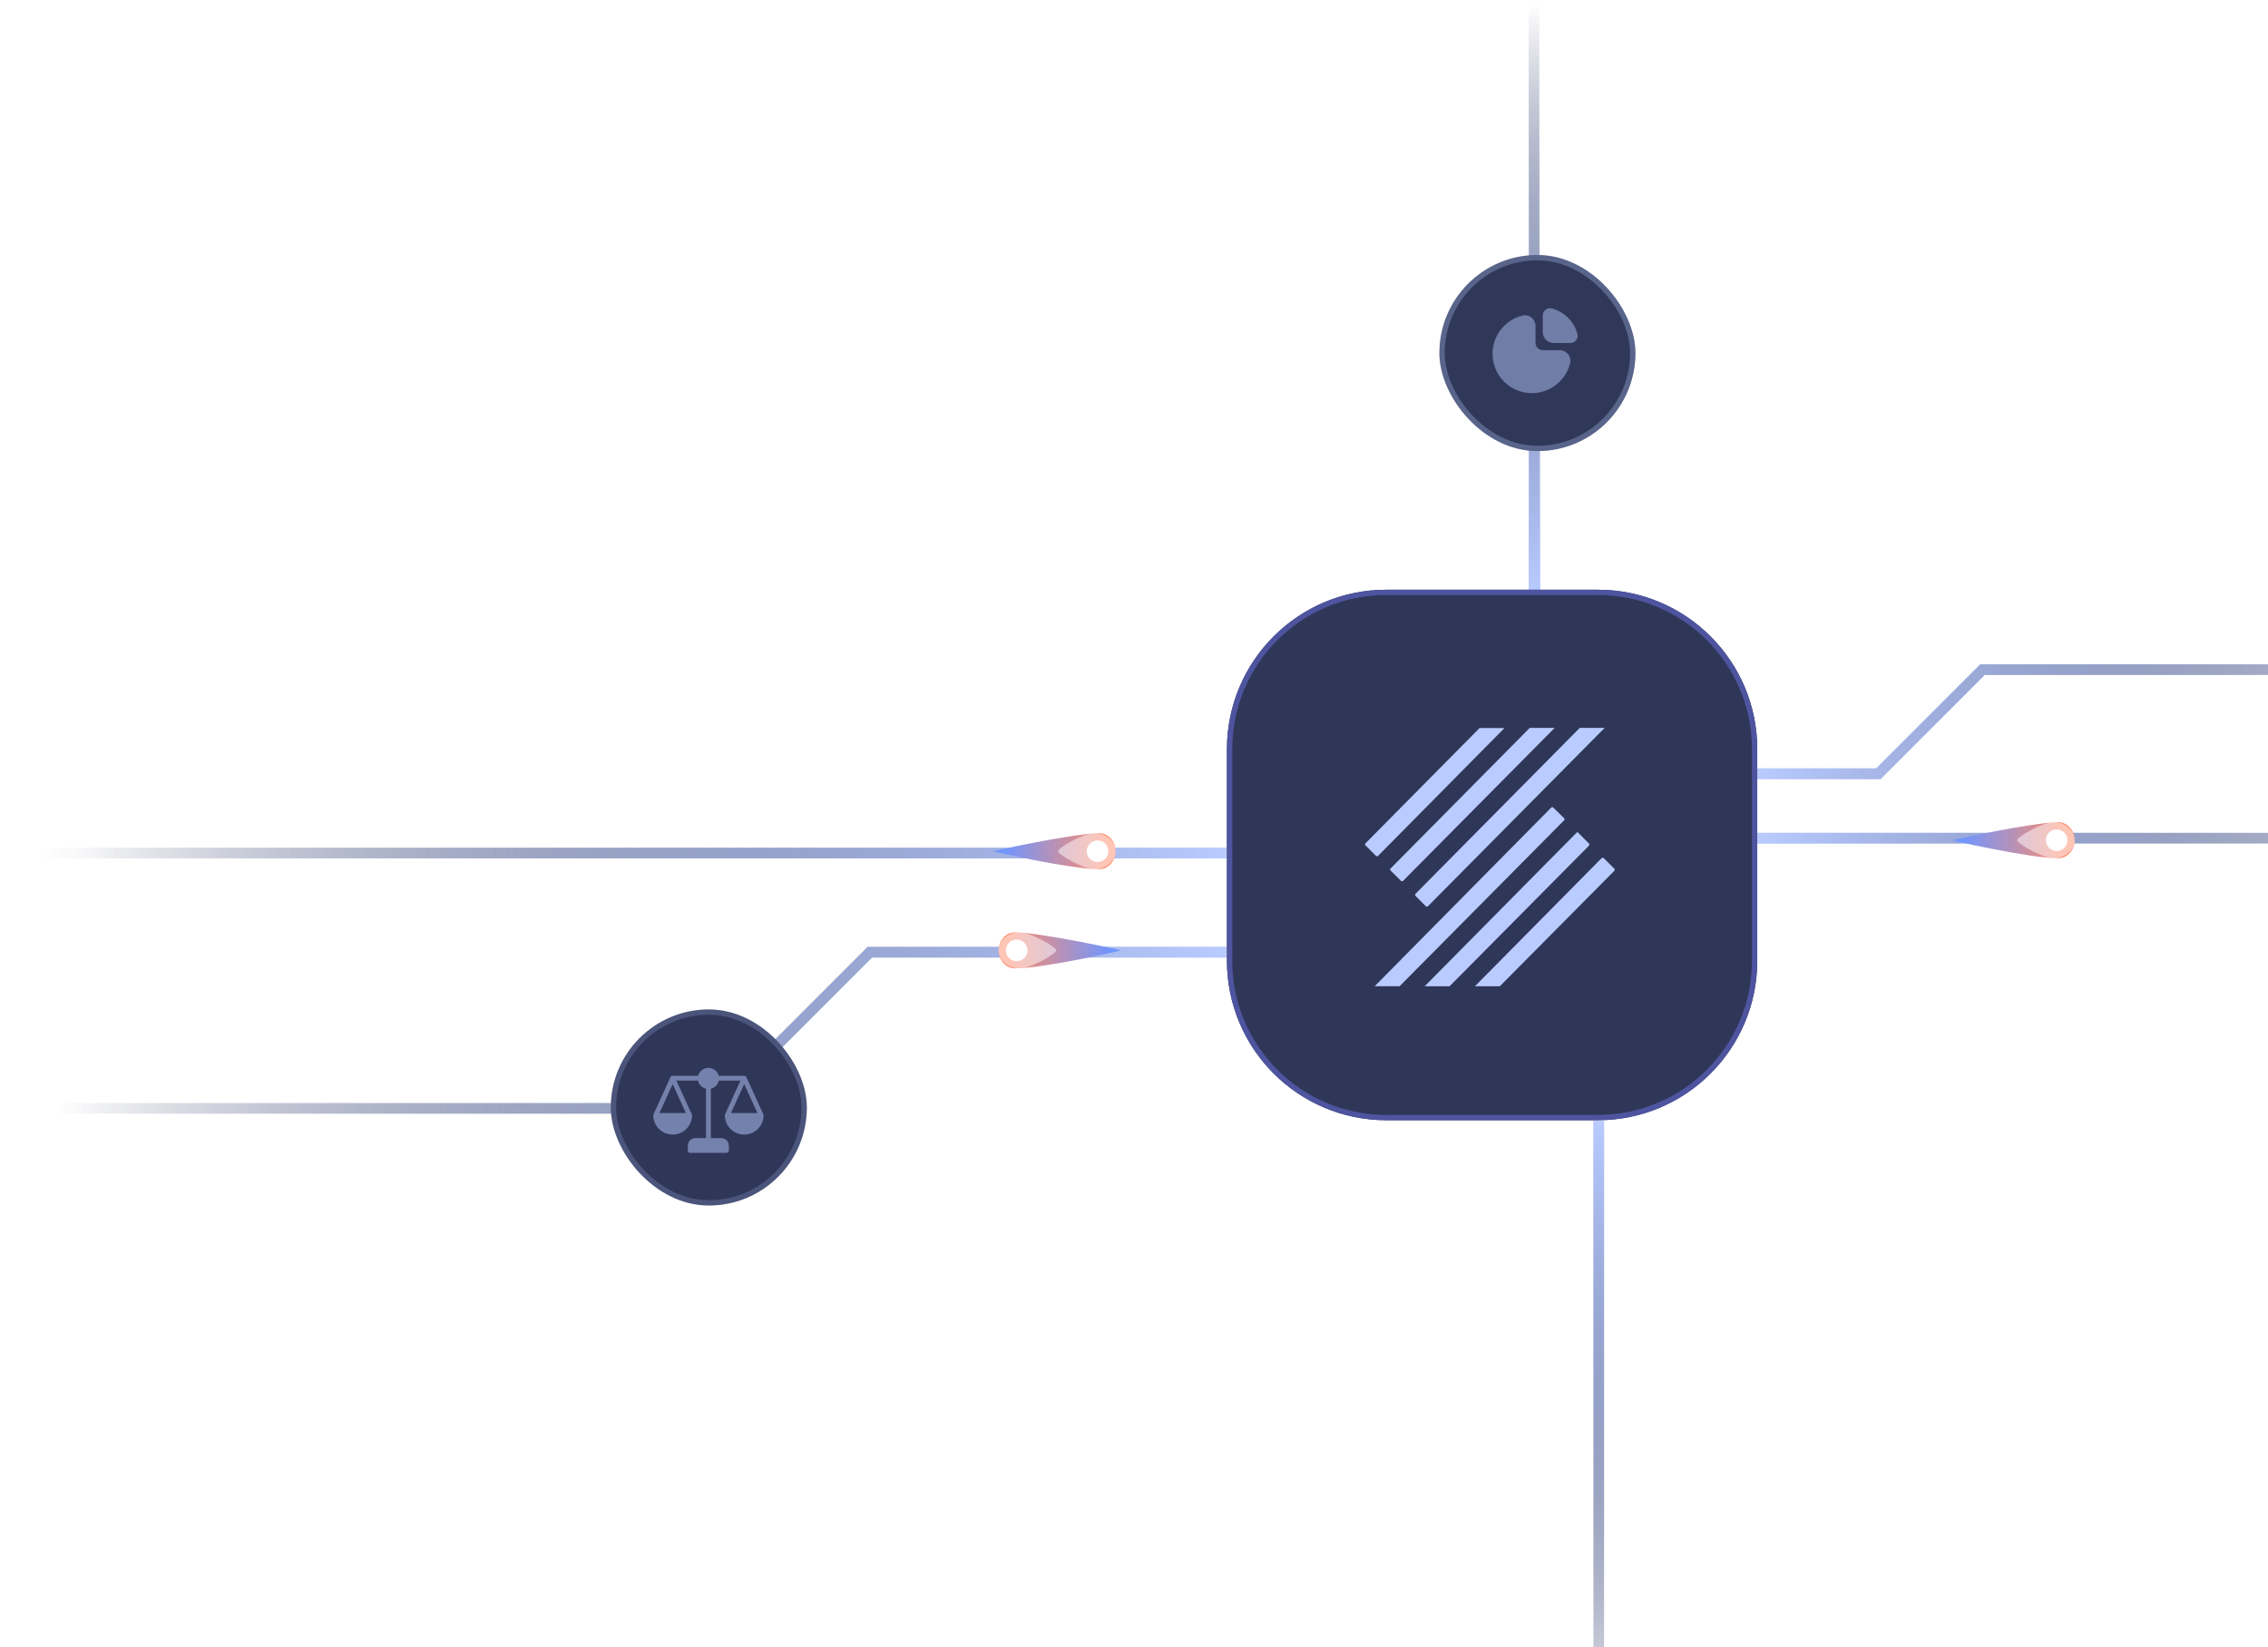 <?xml version="1.0" encoding="UTF-8"?>
<svg xmlns="http://www.w3.org/2000/svg" width="427" height="310" viewBox="0 0 427 310" fill="none">
  <g filter="url(#filter0_f_1883_1712)">
    <rect x="232.448" y="112.608" width="96.843" height="96.843" rx="28.5" stroke="#B9CBFF" stroke-opacity="0.3" stroke-width="3"></rect>
  </g>
  <g filter="url(#filter1_f_1883_1712)">
    <path d="M288.801 1V111.574" stroke="url(#paint0_linear_1883_1712)" stroke-width="2"></path>
    <path d="M330.792 145.633H353.653L373.249 126.037H475.425" stroke="url(#paint1_linear_1883_1712)" stroke-width="2"></path>
    <path d="M15.399 160.562L230.948 160.562" stroke="url(#paint2_linear_1883_1712)" stroke-width="2"></path>
    <path d="M330.792 157.763H475.424" stroke="url(#paint3_linear_1883_1712)" stroke-width="2"></path>
    <path d="M301 211L301 331" stroke="url(#paint4_linear_1883_1712)" stroke-width="2"></path>
    <path d="M230.948 179.227H163.764L134.371 208.62H10.733" stroke="url(#paint5_linear_1883_1712)" stroke-width="2"></path>
  </g>
  <path d="M288.801 1L289.002 112" stroke="url(#paint6_linear_1883_1712)" stroke-width="2"></path>
  <path d="M330.791 145.633H353.652L373.248 126.037H475.424" stroke="url(#paint7_linear_1883_1712)" stroke-width="2"></path>
  <path d="M7 160.562L230.948 160.563" stroke="url(#paint8_linear_1883_1712)" stroke-width="2"></path>
  <path d="M330.791 157.763H475.424" stroke="url(#paint9_linear_1883_1712)" stroke-width="2"></path>
  <path d="M301 211L301 331" stroke="url(#paint10_linear_1883_1712)" stroke-width="2"></path>
  <path d="M230.947 179.227H163.763L134.37 208.62H10.732" stroke="url(#paint11_linear_1883_1712)" stroke-width="2"></path>
  <rect x="271" y="48" width="36.903" height="36.903" rx="18.452" fill="#30385A"></rect>
  <rect x="271.5" y="48.5" width="35.903" height="35.903" rx="17.952" stroke="#B9CBFF" stroke-opacity="0.3"></rect>
  <path d="M293.633 65.909H290.447C289.701 65.909 289.095 65.304 289.095 64.557V61.362C289.097 60.732 288.806 60.137 288.307 59.751C287.835 59.377 287.215 59.244 286.63 59.39C282.656 60.377 280.234 64.399 281.22 68.373C281.915 71.174 284.172 73.316 287.004 73.866C290.873 74.606 294.649 72.201 295.612 68.381C295.759 67.795 295.626 67.175 295.252 66.701C294.862 66.203 294.266 65.911 293.633 65.909Z" fill="#B0C2F5" fill-opacity="0.5"></path>
  <path d="M296.971 62.831C296.817 62.257 296.587 61.706 296.288 61.193C295.388 59.649 293.917 58.52 292.193 58.049C292.079 58.018 291.825 58 291.825 58C291.734 58 291.343 58 291.033 58.251C290.578 58.609 290.507 59.016 290.5 59.048C290.477 59.148 290.464 59.249 290.464 59.352V62.529C290.464 63.649 291.372 64.557 292.492 64.557H295.682C296.105 64.558 296.503 64.357 296.754 64.016C296.939 63.766 297.034 63.461 297.024 63.15C297.019 63.042 297.001 62.935 296.971 62.831Z" fill="#B0C2F5" fill-opacity="0.5"></path>
  <rect x="115" y="190" width="36.903" height="36.903" rx="18.452" fill="#2F3759"></rect>
  <rect x="115.5" y="190.5" width="35.903" height="35.903" rx="17.952" stroke="#B9CBFF" stroke-opacity="0.2"></rect>
  <path d="M143.716 209.743L140.523 202.76C140.451 202.599 140.29 202.495 140.112 202.495H135.318C135.091 201.615 134.293 201 133.378 201C132.464 201 131.665 201.615 131.438 202.495H126.645C126.47 202.492 126.309 202.59 126.233 202.747L123.041 209.725C123.016 209.789 123.003 209.855 123 209.923C122.998 211.922 124.627 213.544 126.64 213.547C128.654 213.549 130.287 211.931 130.29 209.932C130.29 209.868 130.276 209.805 130.249 209.748L127.346 203.393H131.42C131.579 204.15 132.167 204.745 132.926 204.916V214.216H130.909C130.128 214.223 129.497 214.85 129.489 215.626V216.569C129.489 216.816 129.706 217 129.96 217H136.752C137.001 217 137.222 216.816 137.222 216.569V215.626C137.215 214.85 136.583 214.223 135.802 214.216H133.831V204.916C134.588 204.742 135.175 204.148 135.336 203.393H139.411L136.508 209.748C136.481 209.806 136.467 209.868 136.467 209.932C136.467 211.931 138.099 213.551 140.112 213.551C142.125 213.551 143.757 211.931 143.757 209.932C143.757 209.867 143.743 209.802 143.716 209.743ZM126.645 204.049L129.137 209.501H124.153L126.645 204.049ZM142.604 209.501H137.62L140.112 204.049L142.604 209.501Z" fill="#BACCFF" fill-opacity="0.5"></path>
  <g filter="url(#filter2_f_1883_1712)">
    <path d="M390.601 158.15C390.601 160.02 389.222 161.536 387.521 161.536C382.129 161.536 367.575 158.216 367.575 158.15C367.575 158.083 382.899 154.763 387.521 154.763C389.222 154.763 390.601 156.279 390.601 158.15Z" fill="url(#paint12_linear_1883_1712)"></path>
  </g>
  <g filter="url(#filter3_f_1883_1712)">
    <path d="M390.602 158.15C390.602 160.02 388.838 161.536 386.661 161.536C384.485 161.536 379.766 158.76 379.766 158.15C379.766 157.539 384.485 154.763 386.661 154.763C388.838 154.763 390.602 156.279 390.602 158.15Z" fill="white" fill-opacity="0.5"></path>
  </g>
  <circle cx="387.215" cy="158.149" r="2.032" fill="white"></circle>
  <g filter="url(#filter4_f_1883_1712)">
    <path d="M210.026 160.216C210.026 162.086 208.647 163.602 206.945 163.602C201.554 163.602 187 160.283 187 160.216C187 160.15 202.324 156.83 206.945 156.83C208.647 156.83 210.026 158.346 210.026 160.216Z" fill="url(#paint13_linear_1883_1712)"></path>
  </g>
  <g filter="url(#filter5_f_1883_1712)">
    <path d="M210.027 160.216C210.027 162.086 208.262 163.602 206.086 163.602C203.91 163.602 199.191 160.827 199.191 160.216C199.191 159.606 203.91 156.83 206.086 156.83C208.262 156.83 210.027 158.346 210.027 160.216Z" fill="white" fill-opacity="0.5"></path>
  </g>
  <circle cx="206.64" cy="160.217" r="2.032" fill="white"></circle>
  <g filter="url(#filter6_f_1883_1712)">
    <path d="M188.025 178.879C188.025 180.75 189.404 182.267 191.106 182.267C196.499 182.267 211.058 178.946 211.058 178.879C211.058 178.813 195.729 175.492 191.106 175.492C189.404 175.492 188.025 177.009 188.025 178.879Z" fill="url(#paint14_linear_1883_1712)"></path>
  </g>
  <g filter="url(#filter7_f_1883_1712)">
    <path d="M188.024 178.879C188.024 180.75 189.789 182.267 191.965 182.267C194.142 182.267 198.863 179.49 198.863 178.879C198.863 178.269 194.142 175.492 191.965 175.492C189.789 175.492 188.024 177.009 188.024 178.879Z" fill="white" fill-opacity="0.5"></path>
  </g>
  <circle cx="2.032" cy="2.032" r="2.032" transform="matrix(-1 -8.74228e-08 -8.74228e-08 1 193.444 176.848)" fill="white"></circle>
  <path d="M231 141C231 124.431 244.431 111 261 111H300.843C317.412 111 330.843 124.431 330.843 141V180.843C330.843 197.412 317.412 210.843 300.843 210.843H261C244.431 210.843 231 197.412 231 180.843V141Z" fill="#2F3759"></path>
  <path fill-rule="evenodd" clip-rule="evenodd" d="M261 112C244.984 112 232 124.984 232 141V180.843C232 196.86 244.984 209.843 261 209.843H300.843C316.86 209.843 329.843 196.86 329.843 180.843V141C329.843 124.984 316.86 112 300.843 112H261ZM261 111C244.431 111 231 124.431 231 141V180.843C231 197.412 244.431 210.843 261 210.843H300.843C317.412 210.843 330.843 197.412 330.843 180.843V141C330.843 124.431 317.412 111 300.843 111H261Z" fill="#4E549F"></path>
  <path d="M292.09 151.968L258.817 185.629H263.503L294.48 154.396C294.569 154.307 294.608 154.136 294.48 154.009L292.484 152.057C292.395 151.885 292.224 151.885 292.097 151.968H292.09Z" fill="#BACCFF"></path>
  <path d="M259.421 161.124L283.241 137.043H278.556L257.082 158.734C256.993 158.823 256.955 158.994 257.082 159.121L259.033 161.073C259.16 161.2 259.338 161.2 259.421 161.117V161.124Z" fill="#BACCFF"></path>
  <path d="M296.82 156.739L268.232 185.632H272.917L299.166 159.167C299.255 159.04 299.255 158.862 299.166 158.78L297.214 156.828C297.125 156.612 296.953 156.612 296.826 156.739H296.82Z" fill="#BACCFF"></path>
  <path d="M301.549 161.512L277.685 185.637H282.37L303.933 163.902C304.022 163.775 304.022 163.597 303.933 163.515L301.982 161.563C301.855 161.436 301.677 161.436 301.549 161.518V161.512Z" fill="#BACCFF"></path>
  <path d="M261.812 163.852L263.763 165.804C263.89 165.893 264.068 165.893 264.151 165.804L292.7 137H288.015L261.812 163.464C261.684 163.592 261.684 163.77 261.812 163.852Z" fill="#BACCFF"></path>
  <path d="M266.496 168.626L268.448 170.578C268.575 170.667 268.753 170.667 268.836 170.578L302.115 137H297.43L266.496 168.239C266.407 168.366 266.407 168.544 266.496 168.626Z" fill="#BACCFF"></path>
  <defs>
    <filter id="filter0_f_1883_1712" x="200.948" y="81.108" width="159.843" height="159.844" filterUnits="userSpaceOnUse" color-interpolation-filters="sRGB">
      <feFlood flood-opacity="0" result="BackgroundImageFix"></feFlood>
      <feBlend mode="normal" in="SourceGraphic" in2="BackgroundImageFix" result="shape"></feBlend>
      <feGaussianBlur stdDeviation="15" result="effect1_foregroundBlur_1883_1712"></feGaussianBlur>
    </filter>
    <filter id="filter1_f_1883_1712" x="0.733" y="-9" width="484.692" height="350" filterUnits="userSpaceOnUse" color-interpolation-filters="sRGB">
      <feFlood flood-opacity="0" result="BackgroundImageFix"></feFlood>
      <feBlend mode="normal" in="SourceGraphic" in2="BackgroundImageFix" result="shape"></feBlend>
      <feGaussianBlur stdDeviation="5" result="effect1_foregroundBlur_1883_1712"></feGaussianBlur>
    </filter>
    <filter id="filter2_f_1883_1712" x="365.575" y="152.763" width="27.026" height="10.773" filterUnits="userSpaceOnUse" color-interpolation-filters="sRGB">
      <feFlood flood-opacity="0" result="BackgroundImageFix"></feFlood>
      <feBlend mode="normal" in="SourceGraphic" in2="BackgroundImageFix" result="shape"></feBlend>
      <feGaussianBlur stdDeviation="1" result="effect1_foregroundBlur_1883_1712"></feGaussianBlur>
    </filter>
    <filter id="filter3_f_1883_1712" x="378.766" y="153.763" width="12.836" height="8.772" filterUnits="userSpaceOnUse" color-interpolation-filters="sRGB">
      <feFlood flood-opacity="0" result="BackgroundImageFix"></feFlood>
      <feBlend mode="normal" in="SourceGraphic" in2="BackgroundImageFix" result="shape"></feBlend>
      <feGaussianBlur stdDeviation="0.5" result="effect1_foregroundBlur_1883_1712"></feGaussianBlur>
    </filter>
    <filter id="filter4_f_1883_1712" x="185" y="154.83" width="27.026" height="10.773" filterUnits="userSpaceOnUse" color-interpolation-filters="sRGB">
      <feFlood flood-opacity="0" result="BackgroundImageFix"></feFlood>
      <feBlend mode="normal" in="SourceGraphic" in2="BackgroundImageFix" result="shape"></feBlend>
      <feGaussianBlur stdDeviation="1" result="effect1_foregroundBlur_1883_1712"></feGaussianBlur>
    </filter>
    <filter id="filter5_f_1883_1712" x="198.191" y="155.83" width="12.836" height="8.772" filterUnits="userSpaceOnUse" color-interpolation-filters="sRGB">
      <feFlood flood-opacity="0" result="BackgroundImageFix"></feFlood>
      <feBlend mode="normal" in="SourceGraphic" in2="BackgroundImageFix" result="shape"></feBlend>
      <feGaussianBlur stdDeviation="0.5" result="effect1_foregroundBlur_1883_1712"></feGaussianBlur>
    </filter>
    <filter id="filter6_f_1883_1712" x="186.025" y="173.492" width="27.033" height="10.774" filterUnits="userSpaceOnUse" color-interpolation-filters="sRGB">
      <feFlood flood-opacity="0" result="BackgroundImageFix"></feFlood>
      <feBlend mode="normal" in="SourceGraphic" in2="BackgroundImageFix" result="shape"></feBlend>
      <feGaussianBlur stdDeviation="1" result="effect1_foregroundBlur_1883_1712"></feGaussianBlur>
    </filter>
    <filter id="filter7_f_1883_1712" x="187.024" y="174.492" width="12.839" height="8.774" filterUnits="userSpaceOnUse" color-interpolation-filters="sRGB">
      <feFlood flood-opacity="0" result="BackgroundImageFix"></feFlood>
      <feBlend mode="normal" in="SourceGraphic" in2="BackgroundImageFix" result="shape"></feBlend>
      <feGaussianBlur stdDeviation="0.5" result="effect1_foregroundBlur_1883_1712"></feGaussianBlur>
    </filter>
    <linearGradient id="paint0_linear_1883_1712" x1="289.301" y1="1" x2="289.301" y2="111.574" gradientUnits="userSpaceOnUse">
      <stop stop-color="#2E3862" stop-opacity="0"></stop>
      <stop offset="1" stop-color="#B9CBFF"></stop>
    </linearGradient>
    <linearGradient id="paint1_linear_1883_1712" x1="330.792" y1="135.835" x2="475.425" y2="135.835" gradientUnits="userSpaceOnUse">
      <stop stop-color="#B9CBFF"></stop>
      <stop offset="1" stop-color="#2E3862" stop-opacity="0"></stop>
    </linearGradient>
    <linearGradient id="paint2_linear_1883_1712" x1="15.399" y1="161.062" x2="230.948" y2="161.062" gradientUnits="userSpaceOnUse">
      <stop stop-color="#2E3862" stop-opacity="0"></stop>
      <stop offset="1" stop-color="#B9CBFF"></stop>
    </linearGradient>
    <linearGradient id="paint3_linear_1883_1712" x1="330.792" y1="158.263" x2="475.424" y2="158.263" gradientUnits="userSpaceOnUse">
      <stop stop-color="#B9CBFF"></stop>
      <stop offset="1" stop-color="#2E3862" stop-opacity="0"></stop>
    </linearGradient>
    <linearGradient id="paint4_linear_1883_1712" x1="301.5" y1="211" x2="301.5" y2="331" gradientUnits="userSpaceOnUse">
      <stop stop-color="#B9CBFF"></stop>
      <stop offset="1" stop-color="#2E3862" stop-opacity="0"></stop>
    </linearGradient>
    <linearGradient id="paint5_linear_1883_1712" x1="10.733" y1="193.923" x2="230.948" y2="193.923" gradientUnits="userSpaceOnUse">
      <stop stop-color="#2E3862" stop-opacity="0"></stop>
      <stop offset="1" stop-color="#B9CBFF"></stop>
    </linearGradient>
    <linearGradient id="paint6_linear_1883_1712" x1="289.301" y1="0.999" x2="289.502" y2="111.999" gradientUnits="userSpaceOnUse">
      <stop stop-color="#2E3862" stop-opacity="0"></stop>
      <stop offset="1" stop-color="#B9CBFF"></stop>
    </linearGradient>
    <linearGradient id="paint7_linear_1883_1712" x1="330.791" y1="135.835" x2="475.424" y2="135.835" gradientUnits="userSpaceOnUse">
      <stop stop-color="#B9CBFF"></stop>
      <stop offset="1" stop-color="#2E3862" stop-opacity="0"></stop>
    </linearGradient>
    <linearGradient id="paint8_linear_1883_1712" x1="230.948" y1="158.8" x2="7" y2="158.8" gradientUnits="userSpaceOnUse">
      <stop stop-color="#B9CBFF"></stop>
      <stop offset="1" stop-color="#2E3862" stop-opacity="0"></stop>
    </linearGradient>
    <linearGradient id="paint9_linear_1883_1712" x1="330.791" y1="158.263" x2="475.424" y2="158.263" gradientUnits="userSpaceOnUse">
      <stop stop-color="#B9CBFF"></stop>
      <stop offset="1" stop-color="#2E3862" stop-opacity="0"></stop>
    </linearGradient>
    <linearGradient id="paint10_linear_1883_1712" x1="301.5" y1="211" x2="301.5" y2="331" gradientUnits="userSpaceOnUse">
      <stop stop-color="#B9CBFF"></stop>
      <stop offset="1" stop-color="#2E3862" stop-opacity="0"></stop>
    </linearGradient>
    <linearGradient id="paint11_linear_1883_1712" x1="230.947" y1="179.227" x2="10.732" y2="208.153" gradientUnits="userSpaceOnUse">
      <stop stop-color="#B9CBFF"></stop>
      <stop offset="1" stop-color="#2E3862" stop-opacity="0"></stop>
    </linearGradient>
    <linearGradient id="paint12_linear_1883_1712" x1="369.549" y1="158.15" x2="388.628" y2="158.15" gradientUnits="userSpaceOnUse">
      <stop stop-color="#7096FF"></stop>
      <stop offset="1" stop-color="#FF8C6D"></stop>
    </linearGradient>
    <linearGradient id="paint13_linear_1883_1712" x1="188.974" y1="160.216" x2="208.053" y2="160.216" gradientUnits="userSpaceOnUse">
      <stop stop-color="#7096FF"></stop>
      <stop offset="1" stop-color="#FF8C6D"></stop>
    </linearGradient>
    <linearGradient id="paint14_linear_1883_1712" x1="209.083" y1="178.879" x2="189.999" y2="178.879" gradientUnits="userSpaceOnUse">
      <stop stop-color="#7096FF"></stop>
      <stop offset="1" stop-color="#FF8C6D"></stop>
    </linearGradient>
  </defs>
</svg>

